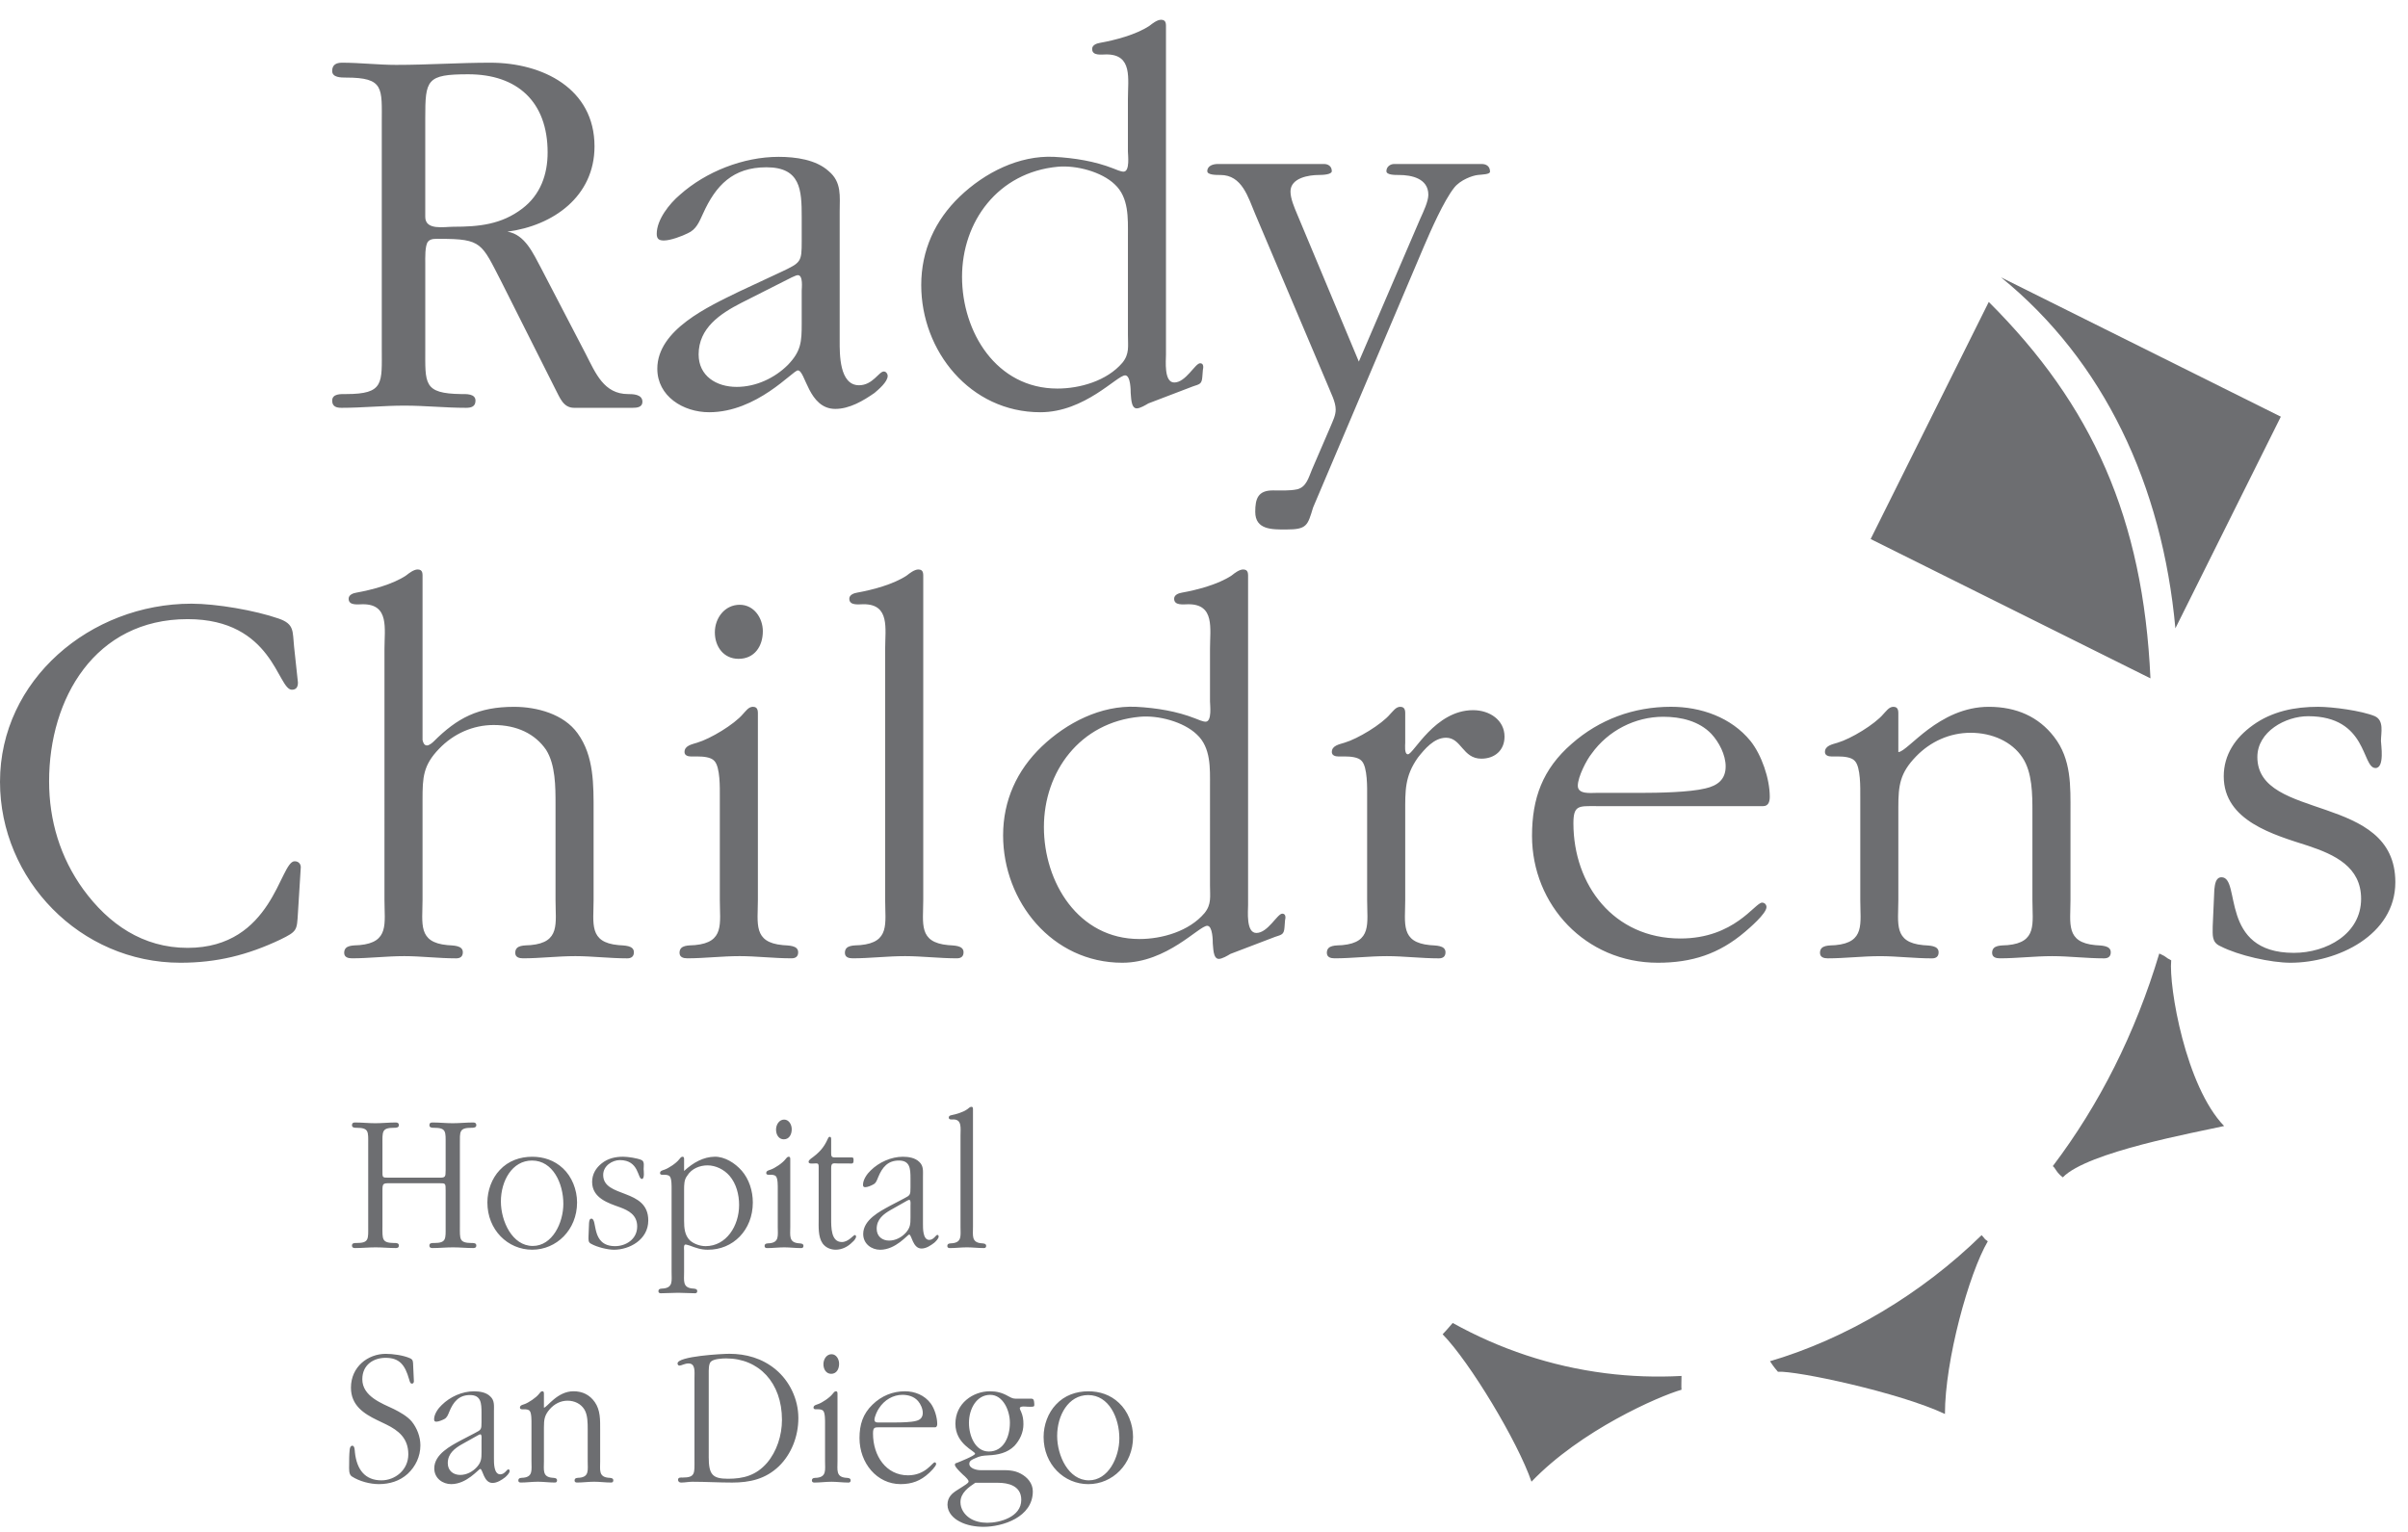 <?xml version="1.0" encoding="UTF-8"?> <svg xmlns="http://www.w3.org/2000/svg" width="110" height="70" viewBox="0 0 110 70"><g fill="#6D6E71" fill-rule="evenodd"><path d="M80.855 61.297c3.475-1.023 6.925-3.075 9.667-5.76.166.167.08.138.283.281-.864 1.47-1.958 5.444-1.958 7.89-2.074-.98-6.794-1.987-7.63-1.929-.2-.23-.305-.395-.362-.482M93.774 52.382c2.119-2.796 3.772-6.064 4.864-9.715.429.196.2.139.545.312-.116 1.208.661 5.758 2.417 7.571-1.266.287-6.247 1.181-7.369 2.346-.303-.23-.327-.413-.457-.514M91.409 11.77c4.7 3.82 7.366 9.493 7.965 16.038l4.817-9.671-12.782-6.367z" transform="translate(0 .903)"></path><path d="M90.849 12.894c4.721 4.708 7.053 9.88 7.386 17.2l-12.782-6.366 5.396-10.834zM76.813 61.97c0 .212-.015.485 0 .63-1.051.302-4.607 1.856-6.853 4.202-.633-1.843-2.82-5.47-4.059-6.736.288-.303.388-.443.46-.517 2.133 1.186 4.473 1.978 6.972 2.296 1.17.149 2.331.187 3.48.125M13.61 30.286c0 .202-.075.328-.277.328-.656 0-.857-3.226-4.763-3.226-4.235 0-6.327 3.629-6.327 7.41 0 1.79.505 3.477 1.562 4.94 1.16 1.588 2.723 2.671 4.765 2.671 3.906 0 4.21-3.957 4.889-3.957.202 0 .303.152.278.328l-.127 2.042c-.05.782-.024.83-.807 1.21-1.486.705-2.898 1.057-4.562 1.057C3.655 43.089 0 39.284 0 34.822c0-4.662 4.134-8.14 8.746-8.14 1.133 0 2.898.303 3.983.68.73.252.63.58.705 1.286l.176 1.638zM19.302 32.908c.026.126.076.252.203.252.1 0 .251-.126.302-.178 1.083-1.082 2.04-1.587 3.679-1.587 1.034 0 2.269.328 2.899 1.21.756 1.034.731 2.369.731 3.603v4.008c0 1.084-.227 1.942 1.133 2.067.253.024.708 0 .708.327 0 .202-.127.278-.304.278-.807 0-1.613-.101-2.37-.101-.806 0-1.611.1-2.392.1-.179 0-.354-.049-.354-.25 0-.378.428-.33.706-.354 1.36-.125 1.134-.983 1.134-2.067v-4.36c0-.806 0-1.814-.43-2.495-.502-.732-1.335-1.135-2.394-1.135-.957 0-1.84.403-2.494 1.085-.731.756-.757 1.31-.757 2.318v4.587c0 1.084-.226 1.942 1.134 2.067.252.024.707 0 .707.327 0 .202-.126.278-.303.278-.807 0-1.613-.101-2.37-.101-.806 0-1.613.1-2.393.1-.177 0-.354-.049-.354-.25 0-.378.429-.33.707-.354 1.36-.125 1.133-.983 1.133-2.067V28.748c0-.933.227-2.04-.982-2.04-.228 0-.655.075-.655-.253 0-.177.2-.252.352-.277.706-.127 1.663-.378 2.268-.782.126-.1.353-.277.53-.277.252 0 .226.202.226.403v7.386zM32.655 27.992c0-.656.453-1.26 1.135-1.26.654 0 1.057.604 1.057 1.21 0 .68-.377 1.26-1.109 1.26-.68 0-1.083-.555-1.083-1.21zm1.966 12.224c0 1.084-.227 1.941 1.133 2.067.253.025.707 0 .707.328 0 .202-.126.276-.303.276-.807 0-1.613-.1-2.368-.1-.808 0-1.614.1-2.394.1-.179 0-.354-.05-.354-.25 0-.378.428-.33.706-.354 1.36-.126 1.134-.983 1.134-2.067v-4.738c0-.353.024-1.335-.252-1.613-.15-.176-.53-.2-.731-.2h-.328c-.151 0-.302-.052-.302-.203 0-.303.353-.353.58-.429.603-.177 1.688-.831 2.092-1.31.125-.127.251-.329.453-.329.25 0 .227.227.227.404v8.418zM42.175 40.216c0 1.085-.228 1.941 1.134 2.067.252.025.707 0 .707.328 0 .202-.128.276-.304.276-.806 0-1.613-.1-2.368-.1-.807 0-1.614.1-2.395.1-.177 0-.353-.048-.353-.25 0-.378.428-.33.706-.354 1.36-.126 1.133-.982 1.133-2.067V28.748c0-.932.227-2.041-.982-2.041-.227 0-.656.076-.656-.252 0-.176.203-.252.354-.277.705-.126 1.663-.379 2.267-.781.127-.101.354-.278.53-.278.251 0 .227.201.227.403v14.694zM55.274 35c0-.783.052-1.74-.604-2.344-.605-.581-1.764-.884-2.597-.807-2.747.25-4.386 2.519-4.386 5.04 0 2.52 1.565 5.116 4.362 5.116 1.032 0 2.269-.352 2.974-1.184.327-.402.251-.756.251-1.26V35zm1.74 5.443c0 .277-.102 1.285.378 1.285.528 0 .957-.882 1.184-.882.176 0 .152.203.126.303l-.025.327c-.025.329-.126.329-.428.43l-2.042.78c-.126.076-.378.227-.53.227-.276 0-.25-.554-.276-.705 0-.102 0-.807-.253-.807-.379 0-1.84 1.688-3.88 1.688-3.202 0-5.445-2.797-5.445-5.822 0-1.587.63-2.973 1.764-4.057 1.135-1.085 2.697-1.89 4.31-1.816.933.05 1.865.203 2.697.53.126.05.354.15.479.15.302 0 .201-.78.201-.932v-2.394c0-.932.228-2.04-.982-2.04-.227 0-.656.074-.656-.253 0-.176.201-.252.353-.277.705-.126 1.664-.379 2.27-.782.124-.1.351-.277.528-.277.251 0 .227.202.227.403v14.92zM62.452 35.478c0-.354.025-1.335-.252-1.613-.15-.176-.529-.201-.731-.201h-.328c-.151 0-.302-.052-.302-.203 0-.301.353-.353.58-.427.604-.178 1.689-.833 2.09-1.312.128-.125.254-.328.455-.328.252 0 .228.227.228.404v1.236c0 .1-.051.529.124.529.253 0 1.235-2.016 2.975-2.016.757 0 1.437.452 1.437 1.21 0 .63-.453 1.007-1.058 1.007-.858 0-.908-.957-1.614-.957-.554 0-.983.528-1.285.907-.606.858-.579 1.512-.579 2.52v3.982c0 1.085-.228 1.94 1.133 2.068.252.023.707 0 .707.326 0 .203-.127.278-.303.278-.807 0-1.612-.101-2.37-.101-.807 0-1.612.1-2.393.1-.178 0-.354-.049-.354-.251 0-.377.428-.329.706-.352 1.36-.127 1.134-.983 1.134-2.068v-4.738zM74.973 35.327c.782 0 2.194-.025 2.924-.202.555-.125.933-.403.933-1.007 0-.531-.303-1.11-.655-1.489-.555-.58-1.385-.78-2.194-.78-1.285 0-2.52.63-3.276 1.689-.226.277-.629 1.058-.629 1.462 0 .402.58.327.856.327h2.041zm-2.066.605c-.78 0-1.032-.052-1.032.782 0 2.822 1.84 5.267 4.888 5.267 2.47 0 3.404-1.639 3.73-1.639.126 0 .202.101.202.202 0 .302-.807.983-.982 1.134-1.186 1.009-2.42 1.411-3.983 1.411-3.302 0-5.746-2.646-5.746-5.796 0-1.714.479-3.05 1.814-4.21 1.26-1.109 2.823-1.69 4.537-1.69 1.36 0 2.747.48 3.63 1.564.503.63.88 1.715.88 2.546 0 .2-.049.43-.302.43h-7.636zM84.979 35.478c0-.354.025-1.335-.251-1.613-.152-.176-.53-.201-.732-.201h-.329c-.15 0-.302-.052-.302-.203 0-.301.353-.353.58-.427.606-.178 1.69-.833 2.093-1.312.125-.125.252-.328.454-.328.25 0 .226.227.226.404v1.663c.428 0 1.84-2.067 4.133-2.067 1.26 0 2.27.454 2.974 1.363.808 1.032.757 2.267.757 3.477v3.982c0 1.085-.228 1.94 1.134 2.068.252.023.706 0 .706.326 0 .203-.128.278-.302.278-.808 0-1.614-.101-2.37-.101-.806 0-1.614.1-2.394.1-.177 0-.354-.049-.354-.251 0-.377.429-.329.708-.352 1.359-.127 1.133-.983 1.133-2.068V36.21c0-.806 0-1.814-.454-2.495-.48-.73-1.387-1.134-2.368-1.134-.959 0-1.841.403-2.497 1.084-.73.756-.806 1.31-.806 2.318v4.234c0 1.085-.226 1.94 1.134 2.068.252.023.706 0 .706.326 0 .203-.126.278-.302.278-.808 0-1.613-.101-2.37-.101-.806 0-1.613.1-2.393.1-.177 0-.354-.049-.354-.251 0-.377.429-.329.705-.352 1.362-.127 1.135-.983 1.135-2.068v-4.738zM101.154 39.737c.025-.202.05-.554.328-.554.907 0-.125 3.454 3.303 3.454 1.487 0 3.073-.858 3.073-2.47 0-1.462-1.21-2.018-2.419-2.422-1.563-.503-3.856-1.132-3.856-3.174 0-.983.528-1.765 1.335-2.344.882-.63 1.916-.833 2.976-.833.654 0 1.99.177 2.594.43.43.2.277.755.277 1.133 0 .152.178 1.235-.25 1.235-.632 0-.353-2.368-3.076-2.368-1.034 0-2.32.705-2.32 1.864 0 2.95 6.303 1.614 6.303 5.721 0 2.42-2.647 3.68-4.79 3.68-.882 0-2.37-.327-3.2-.755-.404-.176-.353-.504-.353-.908l.075-1.689zM17.47 55.139c0 .585-.032.75.537.757.075 0 .214-.008.214.112 0 .099-.065.118-.139.118-.314 0-.611-.032-.923-.032-.312 0-.627.032-.94.032-.074 0-.14-.019-.14-.118 0-.12.133-.112.206-.112.577 0 .535-.182.535-.757v-3.754c0-.579.042-.755-.535-.755-.073 0-.206 0-.206-.116 0-.1.058-.126.14-.126.313 0 .611.034.923.034.312 0 .626-.034.94-.034.074 0 .139.026.139.126 0 .116-.139.116-.214.116-.577 0-.536.176-.536.755v1.185c0 .34-.017.34.288.34h2.31c.272 0 .288-.027.288-.34v-1.185c0-.579.04-.755-.535-.755-.075 0-.207 0-.207-.116 0-.1.058-.126.14-.126.314 0 .61.034.923.034.313 0 .627-.034.94-.034.074 0 .14.026.14.126 0 .116-.14.116-.215.116-.577 0-.535.176-.535.755v3.754c0 .585-.033.75.535.757.074 0 .215-.008.215.112 0 .099-.066.118-.14.118-.313 0-.61-.032-.923-.032-.314 0-.626.032-.94.032-.075 0-.14-.019-.14-.118 0-.12.132-.112.207-.112.576 0 .535-.182.535-.757v-1.637c0-.338 0-.338-.288-.338h-2.284c-.289 0-.314.018-.314.338v1.637zM24.312 56.202c1.107 0 2.049-.906 2.049-2.16 0-.587-.239-1.18-.643-1.557-.398-.375-.895-.531-1.406-.531-.554 0-1.091.182-1.488.612-.355.377-.56.926-.56 1.476 0 1.254.931 2.16 2.048 2.16m.025-.172c-.935 0-1.456-1.128-1.456-2.033 0-.936.512-1.87 1.422-1.87.96 0 1.431 1.054 1.431 1.978 0 .87-.503 1.925-1.397 1.925M26.908 54.985c.008-.074.017-.203.106-.203.296 0-.042 1.257 1.085 1.257.488 0 1.008-.312 1.008-.899 0-.53-.396-.733-.793-.879-.513-.184-1.265-.414-1.265-1.155 0-.359.174-.642.44-.852.289-.23.628-.301.974-.301.216 0 .653.063.85.154.138.073.089.275.089.41 0 .057.056.452-.08.452-.206 0-.116-.862-1.008-.862-.338 0-.76.256-.76.677 0 1.072 2.06.588 2.06 2.081 0 .88-.861 1.338-1.566 1.338-.29 0-.78-.118-1.05-.274-.132-.064-.115-.184-.115-.33l.025-.614zM30.679 57.221c0 .395.075.705-.372.753-.09.009-.23-.01-.23.127 0 .074.058.091.115.091.256 0 .52-.022.784-.022.25 0 .512.022.776.022.058 0 .099-.028.099-.1 0-.118-.148-.11-.23-.118-.445-.048-.371-.358-.371-.753v-.98c0-.055-.033-.276.065-.276.05 0 .14.038.19.047.288.108.51.191.825.191 1.153.01 2.06-.895 2.06-2.16 0-.532-.173-1.064-.504-1.448-.313-.357-.783-.651-1.243-.642-.503.01-.965.256-1.393.651V52.1c0-.065.009-.147-.074-.147-.066 0-.108.072-.15.12-.133.175-.486.411-.685.476-.075.027-.19.046-.19.155 0 .055.05.074.099.074h.108c.065 0 .19.01.238.074.092.1.083.458.083.586v3.783zm3.084-3.059c0 .952-.586 1.877-1.532 1.877-.249 0-.536-.101-.718-.265-.238-.239-.263-.568-.263-.898v-1.42c0-.21 0-.459.14-.631.205-.34.592-.477.93-.477.371 0 .75.183 1.006.477.305.356.437.851.437 1.337zM35.45 50.717c0-.239.15-.461.37-.461.215 0 .347.222.347.442 0 .247-.124.46-.362.46-.223 0-.354-.202-.354-.441zm.65 4.44c0 .394-.073.705.371.75.083.008.232 0 .232.118 0 .074-.042.103-.1.103-.264 0-.528-.034-.777-.034-.264 0-.528.034-.784.034-.058 0-.115-.02-.115-.093 0-.138.14-.12.23-.128.447-.045.372-.356.372-.75v-1.722c0-.128.009-.484-.083-.585-.05-.065-.172-.074-.24-.074H35.1c-.049 0-.098-.018-.098-.074 0-.11.115-.128.189-.155.198-.064.553-.301.686-.476.042-.045.082-.118.15-.118.08 0 .073.081.073.146v3.058zM37.969 54.78c0 .394-.01 1.071.487 1.071.305 0 .527-.32.593-.32.032 0 .058.038.058.066 0 .09-.107.211-.165.254-.206.214-.478.351-.767.351-.223 0-.455-.091-.595-.284-.215-.304-.182-.772-.182-1.138v-2.355c0-.194-.05-.165-.207-.165-.04 0-.254.037-.254-.072 0-.065.057-.102.097-.14.355-.255.595-.485.786-.923.017-.038.04-.083.083-.083.057 0 .066.055.066.11v.65c0 .118.017.175.132.183h.816c.075 0 .075.056.075.129 0 .191-.067.146-.256.146h-.461c-.19 0-.306-.055-.306.202v2.318zM40.65 54.2c-.453.247-1.218.632-1.218 1.283 0 .457.386.721.774.721.718 0 1.253-.694 1.326-.694.116-.004.159.638.563.638.216 0 .42-.138.587-.267.057-.054.198-.183.198-.283 0-.037-.026-.074-.058-.074-.075 0-.166.23-.372.23-.297 0-.288-.533-.288-.733V52.86c0-.247.033-.484-.166-.668-.19-.193-.496-.238-.752-.238-.528 0-1.089.247-1.475.631-.156.146-.346.412-.346.65 0 .093.042.11.107.11.098 0 .272-.073.353-.12.133-.063.173-.19.23-.33.19-.465.446-.768.95-.768.512 0 .529.376.529.825v.403c0 .348-.01.356-.306.511l-.636.333zm.793-.242c.024-.008.066-.036.09-.036.083 0 .059.22.059.257v.55c0 .305-.01.461-.207.69-.198.22-.478.366-.768.366-.305 0-.569-.182-.569-.541 0-.44.321-.678.644-.861l.751-.425zM44.447 55.156c0 .395-.075.704.37.751.083.008.232 0 .232.12 0 .071-.041.1-.099.1-.263 0-.528-.033-.776-.033-.265 0-.529.034-.784.034-.059 0-.116-.02-.116-.093 0-.138.14-.12.23-.128.446-.047.373-.356.373-.751V50.99c0-.337.073-.741-.323-.741-.073 0-.214.027-.214-.09 0-.066.067-.093.115-.103.23-.046.545-.136.744-.282.041-.037.116-.102.173-.102.083 0 .075.074.075.146v5.338zM19.426 9.005c0 .629.857.453 1.287.453 1.157 0 2.19-.1 3.146-.83.83-.63 1.157-1.56 1.157-2.566 0-2.314-1.383-3.571-3.624-3.571-1.914 0-1.966.252-1.966 2.011v4.503zM17.44 4.729c0-1.61.127-2.087-1.636-2.087-.227 0-.63 0-.63-.302 0-.278.177-.378.454-.378.806 0 1.661.1 2.468.1 1.458 0 2.87-.1 4.303-.1 2.392 0 4.759 1.183 4.759 3.823 0 2.29-1.889 3.623-3.978 3.898.806.127 1.182 1.007 1.535 1.662l2.04 3.922c.453.881.83 1.837 1.937 1.837.203 0 .655 0 .655.352 0 .252-.25.276-.452.276h-2.668c-.505 0-.655-.477-.857-.854l-2.466-4.906c-.908-1.76-.882-1.961-2.795-1.961-.202 0-.429-.025-.555.125-.15.176-.127.78-.127 1.005v3.875c0 1.61-.099 2.063 1.64 2.088.224 0 .654-.025.654.301 0 .278-.204.327-.43.327-.956 0-1.864-.1-2.818-.1-.955 0-1.913.1-2.87.1-.226 0-.428-.05-.428-.327 0-.326.402-.301.629-.301 1.763 0 1.636-.504 1.636-2.088V4.729zM33.878 12.929c-.983.503-1.964 1.157-1.964 2.364 0 .981.806 1.483 1.737 1.483.882 0 1.737-.402 2.341-1.005.605-.628.631-1.057.631-1.887v-1.509c0-.1.075-.705-.176-.705-.077 0-.203.076-.278.101l-2.29 1.158zm1.812-1.409c.907-.428.933-.453.933-1.408V9.006c0-1.233-.05-2.265-1.612-2.265-1.535 0-2.315.83-2.894 2.113-.176.377-.302.73-.707.906-.25.126-.778.326-1.08.326-.202 0-.33-.05-.33-.302 0-.653.58-1.381 1.059-1.786 1.182-1.056 2.896-1.734 4.506-1.734.78 0 1.712.125 2.291.654.604.502.502 1.156.502 1.836v5.936c0 .553-.024 2.011.883 2.011.629 0 .906-.629 1.133-.629.1 0 .176.101.176.202 0 .276-.428.63-.604.78-.504.351-1.135.728-1.788.728-1.233 0-1.36-1.76-1.711-1.76-.228 0-1.864 1.912-4.054 1.912-1.182 0-2.366-.73-2.366-1.988 0-1.785 2.34-2.842 3.724-3.52l1.939-.906zM51.525 9.86c0-.78.05-1.736-.604-2.34-.604-.578-1.763-.88-2.594-.804-2.744.252-4.38 2.515-4.38 5.03s1.561 5.106 4.356 5.106c1.031 0 2.265-.352 2.97-1.181.328-.403.252-.755.252-1.258V9.86zm1.738 5.433c0 .277-.102 1.282.378 1.282.528 0 .956-.88 1.182-.88.175 0 .15.202.126.303l-.026.326c-.025.327-.126.327-.427.428l-2.04.78c-.125.075-.377.226-.529.226-.276 0-.252-.554-.276-.705 0-.1 0-.804-.253-.804-.376 0-1.838 1.685-3.875 1.685-3.199 0-5.44-2.792-5.44-5.81 0-1.584.632-2.967 1.764-4.05 1.132-1.082 2.694-1.886 4.305-1.81.931.05 1.863.202 2.694.527.126.05.352.15.478.15.303 0 .2-.778.2-.928v-2.39c0-.931.226-2.039-.981-2.039-.226 0-.653.077-.653-.25 0-.177.2-.252.35-.277.705-.126 1.662-.377 2.267-.78.127-.1.352-.277.53-.277.251 0 .226.203.226.403v14.89zM64.894 9.056c.125-.277.354-.755.354-1.058 0-.755-.783-.905-1.337-.905-.201 0-.578 0-.578-.175 0-.202.176-.327.352-.327h4.003c.2 0 .378.1.378.35 0 .128-.354.128-.556.152-.25.025-.804.227-1.08.579-.479.603-1.083 1.987-1.386 2.692l-5.06 11.922c-.252.829-.278 1.006-1.233 1.006-.629 0-1.41.024-1.41-.806 0-.603.126-.98.805-.98.328 0 .755.025 1.108-.05.427-.1.529-.553.68-.906l.857-1.988c.1-.25.225-.477.225-.754 0-.352-.225-.755-.351-1.082L57.34 8.879c-.328-.779-.604-1.786-1.587-1.786-.201 0-.603 0-.603-.175 0-.252.276-.327.478-.327h4.86c.176 0 .35.1.35.327 0 .15-.377.175-.603.175-.428 0-1.284.125-1.284.755 0 .327.177.73.302 1.03l2.82 6.742 2.82-6.564zM17.227 63.987c-.602-.293-1.195-.668-1.195-1.482 0-.96.782-1.545 1.589-1.545.323 0 .8.064 1.105.2.157.065.14.174.148.338.009.239.025.477.033.715 0 .064-.033.109-.09.109-.091 0-.108-.147-.132-.21-.181-.632-.429-.97-1.07-.97-.545 0-1.064.312-1.064.98 0 .785.906 1.106 1.441 1.362.272.136.618.33.816.567.238.293.396.695.396 1.088 0 .513-.223.97-.577 1.301-.37.338-.84.473-1.319.473-.403 0-.896-.127-1.243-.356-.14-.1-.116-.347-.116-.51 0-.239 0-.467.025-.706.008-.075.034-.183.123-.183.108 0 .108.23.116.302.083.786.462 1.281 1.212 1.281.617 0 1.227-.467 1.227-1.19 0-.732-.445-1.087-1.005-1.362l-.42-.202zM21.098 65.093c-.321.184-.643.422-.643.86 0 .358.263.54.568.54.29 0 .57-.146.767-.366.198-.228.206-.384.206-.685v-.55c0-.035.025-.256-.057-.256-.026 0-.068.03-.091.037l-.75.42zm.592-.512c.298-.154.306-.164.306-.512v-.402c0-.448-.017-.824-.527-.824-.502 0-.759.303-.948.77-.057.137-.099.264-.23.33-.082.043-.256.117-.355.117-.066 0-.106-.018-.106-.11 0-.237.189-.503.346-.648.387-.386.946-.63 1.475-.63.253 0 .56.044.748.236.198.183.165.42.165.668v2.16c0 .199-.008.73.288.73.207 0 .297-.229.372-.229.032 0 .057.037.057.074 0 .102-.139.229-.198.284-.165.128-.37.264-.585.264-.404 0-.444-.64-.56-.64-.074 0-.609.694-1.326.694-.388 0-.774-.263-.774-.722 0-.65.765-1.034 1.219-1.28l.633-.33zM24.278 64.152c0-.128.008-.485-.082-.586-.05-.065-.174-.072-.238-.072h-.11c-.048 0-.097-.019-.097-.074 0-.11.115-.128.19-.155.197-.064.551-.303.683-.475.041-.047.082-.12.148-.12.083 0 .075.083.075.147v.603c.138 0 .6-.75 1.35-.75.412 0 .741.164.973.494.262.374.246.823.246 1.262v1.444c0 .395-.074.706.371.752.083.007.23 0 .23.119 0 .072-.04.1-.098.1-.263 0-.528-.037-.775-.037-.262 0-.527.037-.783.037-.057 0-.114-.019-.114-.09 0-.138.14-.122.23-.13.445-.045.37-.356.37-.75v-1.454c0-.292 0-.658-.147-.906-.157-.265-.453-.41-.775-.41-.313 0-.601.145-.815.393-.24.274-.263.475-.263.84v1.536c0 .395-.075.706.37.752.083.007.23 0 .23.119 0 .072-.04.1-.098.1-.265 0-.527-.037-.775-.037-.264 0-.527.037-.782.037-.058 0-.115-.019-.115-.09 0-.138.138-.122.23-.13.445-.045.371-.356.371-.75v-1.719zM32.375 65.661c0 .814.166 1.007.881 1.007.693 0 1.278-.146 1.78-.723.445-.521.685-1.254.685-1.968 0-1.7-1.055-2.808-2.546-2.808-.174 0-.585.018-.709.156-.099.109-.09.393-.09.54v3.796zm-.65-3.614c0-.274.05-.648-.272-.648-.174 0-.33.099-.41.099-.06 0-.092-.044-.092-.1 0-.33 2.035-.44 2.364-.44.758 0 1.5.202 2.117.715.626.52 1.038 1.344 1.038 2.223 0 .842-.322 1.646-.882 2.195-.617.595-1.342.751-2.142.751-.609 0-1.22-.037-1.812-.037-.181 0-.346.037-.519.037-.073 0-.14-.037-.14-.129 0-.118.132-.1.215-.1.575 0 .535-.2.535-.787v-3.78zM37.615 61.434c0-.237.148-.457.37-.457.215 0 .346.22.346.438 0 .249-.122.458-.362.458-.223 0-.354-.2-.354-.439zm.643 4.437c0 .394-.075.705.37.752.083.007.231 0 .231.118 0 .072-.042.101-.099.101-.264 0-.527-.037-.775-.037-.262 0-.527.037-.782.037-.057 0-.115-.02-.115-.092 0-.138.139-.12.23-.127.445-.047.371-.358.371-.752v-1.719c0-.129.008-.485-.083-.586-.05-.065-.172-.073-.238-.073h-.108c-.049 0-.098-.018-.098-.073 0-.108.115-.128.19-.156.198-.064.551-.302.684-.475.04-.046.082-.118.147-.118.082 0 .075.08.075.146v3.054zM40.894 64.096c.254 0 .717-.007.955-.072.181-.046.304-.147.304-.366 0-.192-.098-.403-.214-.539-.181-.211-.453-.286-.716-.286-.421 0-.824.23-1.07.615-.075.1-.207.383-.207.53 0 .148.19.118.28.118h.668zm-.676.221c-.256 0-.338-.019-.338.284 0 1.024.601 1.91 1.598 1.91.808 0 1.113-.593 1.22-.593.04 0 .066.036.066.072 0 .112-.264.357-.321.413-.388.365-.792.51-1.303.51-1.079 0-1.877-.96-1.877-2.103 0-.621.156-1.106.593-1.529.412-.401.922-.61 1.482-.61.445 0 .898.172 1.186.566.165.229.29.622.29.925 0 .072-.018.155-.1.155h-2.496zM46.133 64.106c0-.558-.314-1.272-.898-1.272-.626 0-.972.64-.972 1.282 0 .594.288 1.307.907 1.307.667 0 .963-.649.963-1.317zm-1.582 2.746c-.296.2-.676.456-.676.886 0 .302.174.549.388.704.239.174.56.238.84.238.56 0 1.55-.256 1.55-1.05 0-.652-.611-.778-1.064-.778h-1.038zm2.406-3.843c.205 0 .272-.037.287.201 0 .036.017.118-.015.147-.05.036-.272.018-.305.018-.041 0-.338-.047-.338.073 0 .046.042.118.058.155.082.192.107.356.107.576 0 .375-.165.722-.412.989-.321.32-.758.412-1.178.429-.281.019-.37.019-.626.139-.099.044-.256.1-.256.245 0 .222.346.294.495.294h.889c.347 0 .652-.01.973.164.288.156.544.43.544.805 0 1.189-1.393 1.62-2.25 1.62-.362 0-.766-.065-1.088-.238-.279-.138-.56-.412-.56-.77 0-.347.215-.53.454-.676l.23-.147c.041-.037.28-.155.28-.238 0-.082-.123-.183-.163-.229-.076-.062-.463-.42-.463-.53 0-.064.034-.083.083-.09.116-.048.84-.33.84-.423 0-.126-.899-.43-.899-1.37 0-.934.809-1.482 1.574-1.482.305 0 .561.063.832.219.231.127.24.12.495.12h.412zM51.133 64.82c0-.924-.469-1.976-1.426-1.976-.905 0-1.415.932-1.415 1.866 0 .906.519 2.03 1.449 2.03.89 0 1.392-1.051 1.392-1.92m-3.46-.064c0-.55.206-1.1.56-1.474.396-.43.93-.61 1.483-.61.51 0 1.006.153 1.4.53.405.374.643.967.643 1.554 0 1.252-.94 2.158-2.043 2.158-1.112 0-2.043-.906-2.043-2.158" transform="translate(0 .903)"></path></g></svg> 